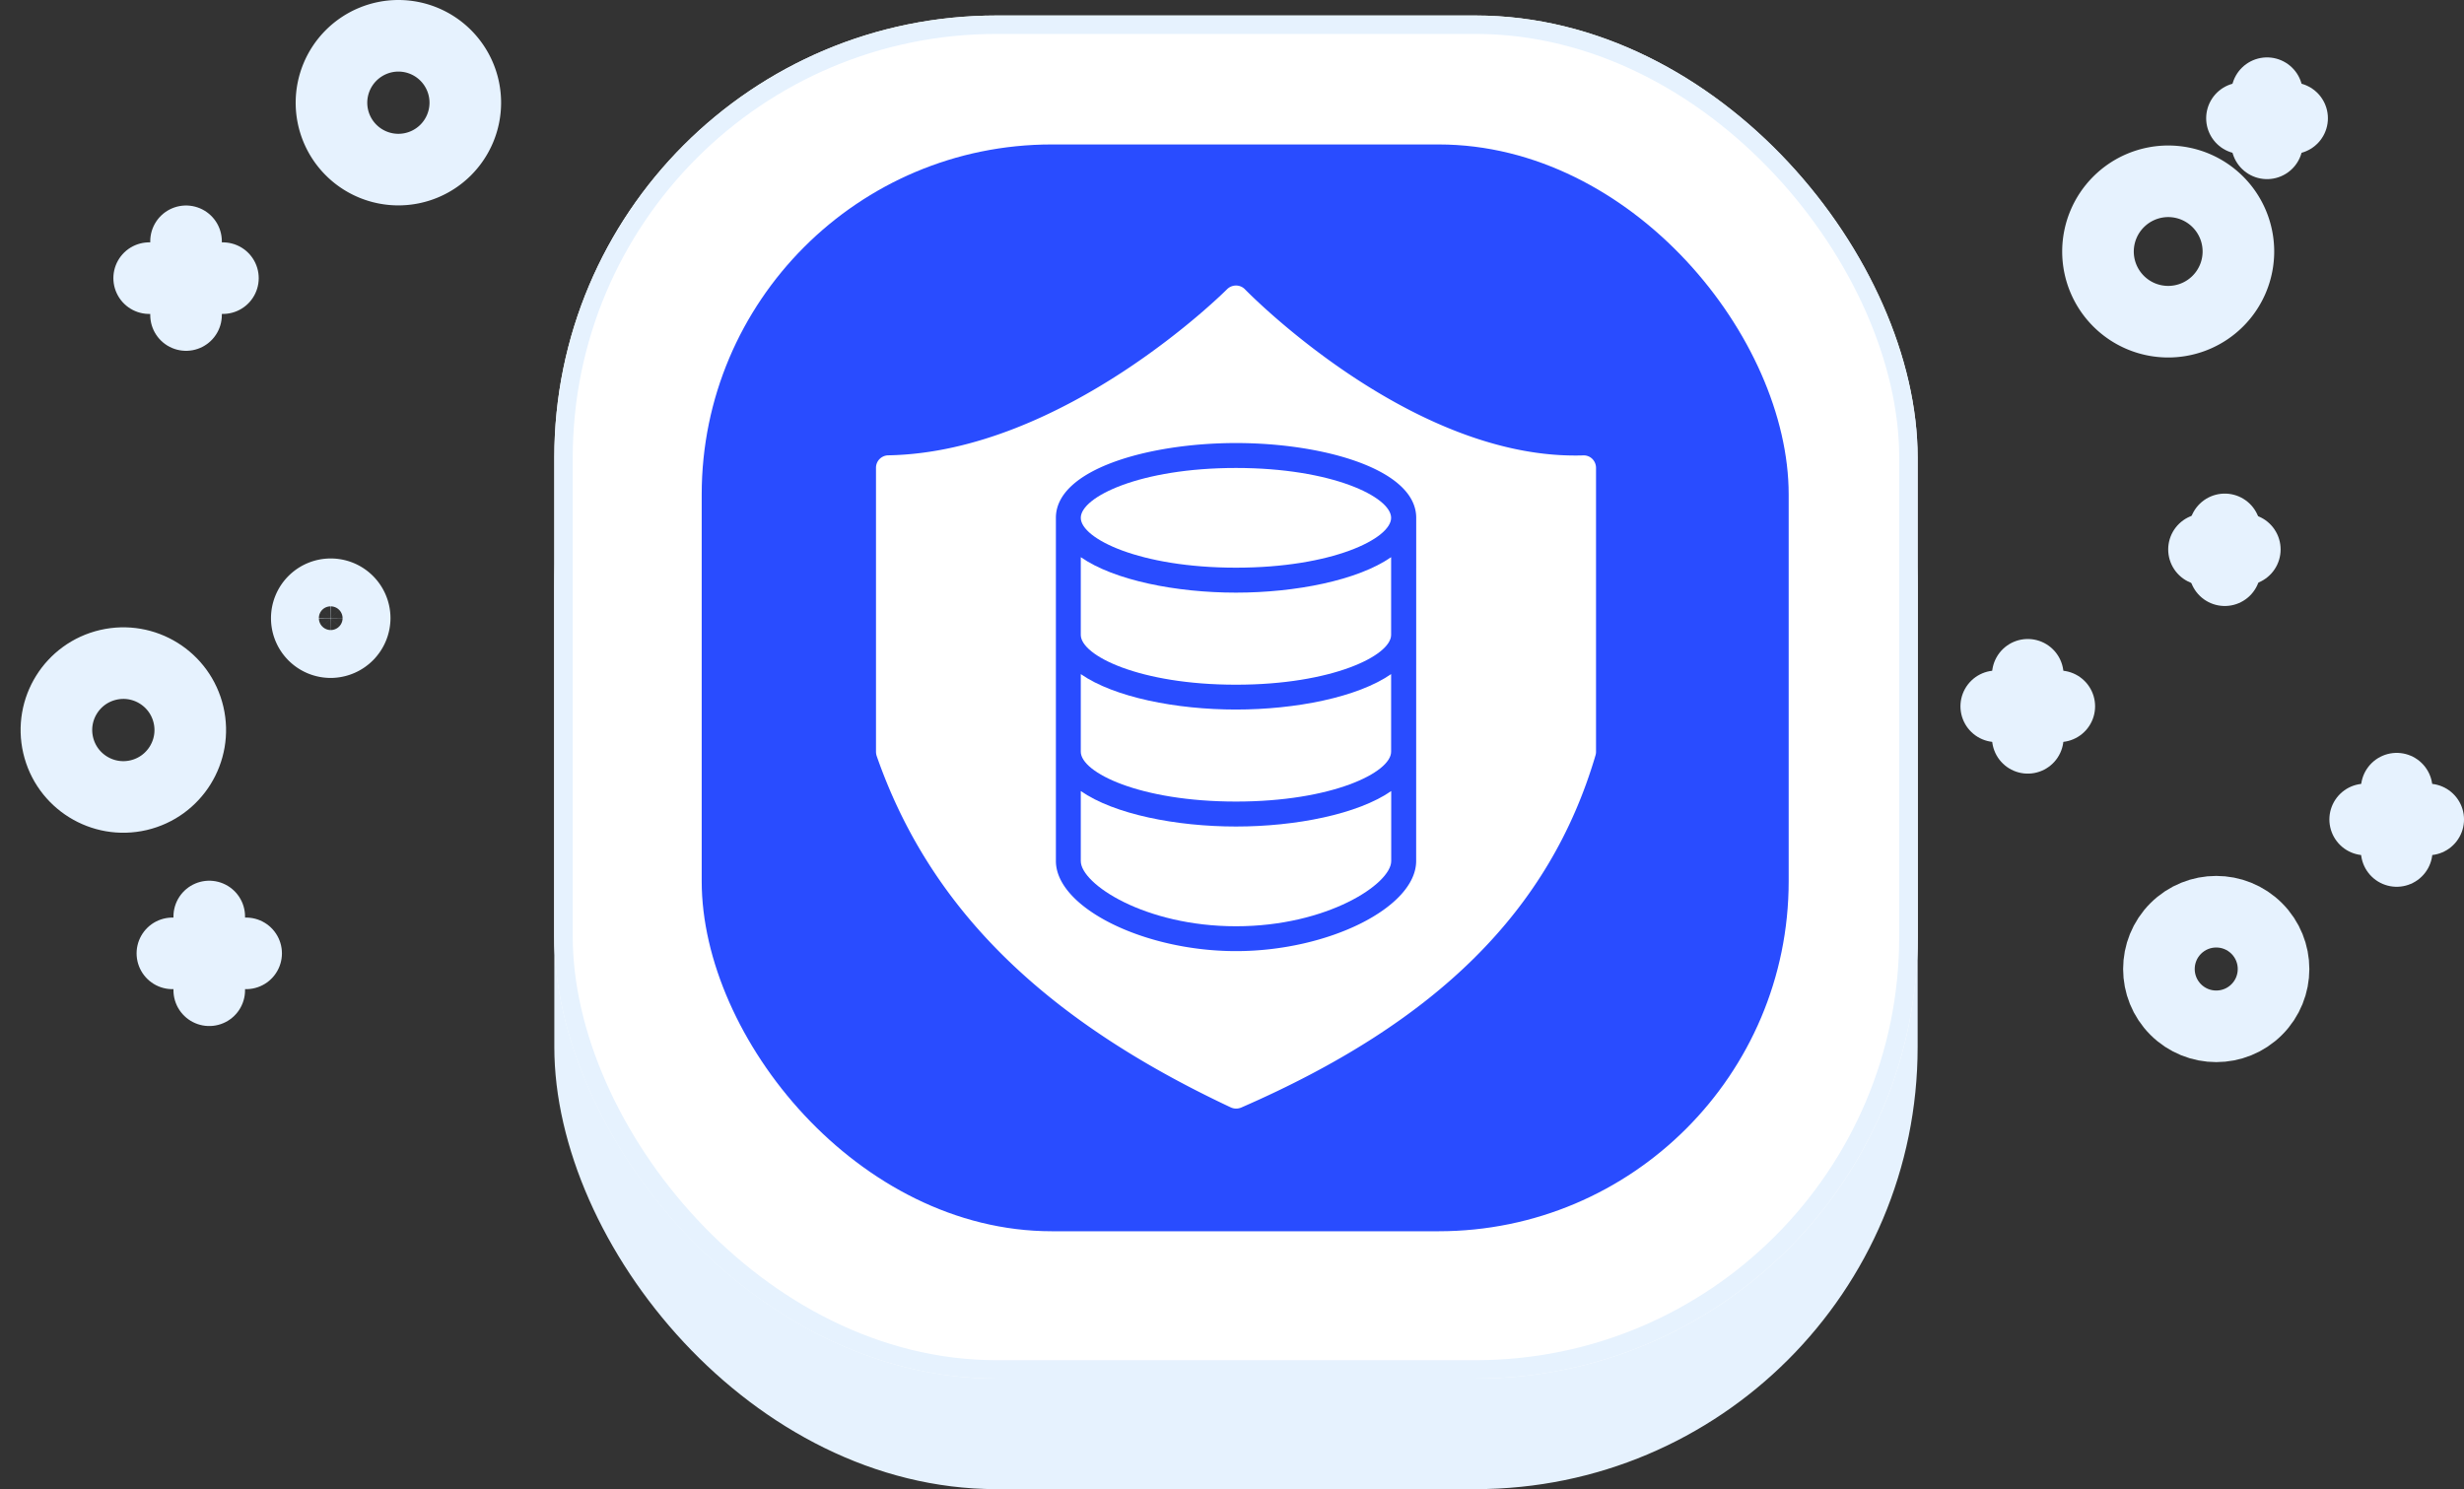 <svg xmlns="http://www.w3.org/2000/svg" width="133.744" height="80.842" viewBox="0 0 133.744 80.842">
  <rect x="0" y="0" width="133.744" height="80.842" fill="#333333" stroke="none"/>
  <g id="icon-dedicated-servers" transform="translate(2.333 0.842)">
    <rect id="Rectangle_285" data-name="Rectangle 285" width="74" height="73" rx="24" transform="translate(27.755 7)" fill="#e6f2fe"/>
    <g id="Rectangle_284" data-name="Rectangle 284" transform="translate(27.755)" fill="#fff" stroke="#e6f2fe" stroke-width="1">
      <rect width="74" height="74" rx="24" stroke="none"/>
      <rect x="0.5" y="0.5" width="73" height="73" rx="23.5" fill="none"/>
    </g>
    <rect id="Rectangle_286" data-name="Rectangle 286" width="59" height="59" rx="19" transform="translate(35.755 7)" fill="#294cff"/>
    <g id="Group_3561" data-name="Group 3561" transform="translate(106.022 4.217)">
      <g id="Group_1868" data-name="Group 1868" transform="translate(13.337 0)">
        <line id="Line_1" data-name="Line 1" y2="2.722" transform="translate(1.361)" fill="none" stroke="#e6f2fe" stroke-linecap="round" stroke-linejoin="round" stroke-miterlimit="10" stroke-width="3.886"/>
        <line id="Line_2" data-name="Line 2" x2="2.722" transform="translate(0 1.361)" fill="none" stroke="#e6f2fe" stroke-linecap="round" stroke-linejoin="round" stroke-miterlimit="10" stroke-width="3.886"/>
      </g>
      <g id="Group_1870" data-name="Group 1870" transform="translate(11.276 23.68)">
        <line id="Line_5" data-name="Line 5" y2="2.216" transform="translate(1.128)" fill="none" stroke="#e6f2fe" stroke-linecap="round" stroke-linejoin="round" stroke-miterlimit="10" stroke-width="3.886"/>
        <line id="Line_6" data-name="Line 6" x2="2.216" transform="translate(0 1.089)" fill="none" stroke="#e6f2fe" stroke-linecap="round" stroke-linejoin="round" stroke-miterlimit="10" stroke-width="3.886"/>
      </g>
      <path id="Path_2247" data-name="Path 2247" d="M420.4,88.611a3.811,3.811,0,1,0,3.811-3.811A3.817,3.817,0,0,0,420.4,88.611Z" transform="translate(-414.878 -80.017)" fill="none" stroke="#e6f2fe" stroke-linecap="round" stroke-linejoin="round" stroke-miterlimit="10" stroke-width="3.886"/>
      <g id="Group_1871" data-name="Group 1871" transform="translate(20.025 37.756)">
        <line id="Line_7" data-name="Line 7" y1="3.383" transform="translate(1.711)" fill="none" stroke="#e6f2fe" stroke-linecap="round" stroke-linejoin="round" stroke-miterlimit="10" stroke-width="3.886"/>
        <line id="Line_8" data-name="Line 8" x1="3.422" transform="translate(0 1.672)" fill="none" stroke="#e6f2fe" stroke-linecap="round" stroke-linejoin="round" stroke-miterlimit="10" stroke-width="3.886"/>
      </g>
      <g id="Group_1872" data-name="Group 1872" transform="translate(0 31.574)">
        <line id="Line_9" data-name="Line 9" y1="3.422" transform="translate(1.711)" fill="none" stroke="#e6f2fe" stroke-linecap="round" stroke-linejoin="round" stroke-miterlimit="10" stroke-width="3.886"/>
        <line id="Line_10" data-name="Line 10" x1="3.422" transform="translate(0 1.711)" fill="none" stroke="#e6f2fe" stroke-linecap="round" stroke-linejoin="round" stroke-miterlimit="10" stroke-width="3.886"/>
      </g>
      <circle id="Ellipse_306" data-name="Ellipse 306" cx="3.111" cy="3.111" r="3.111" transform="translate(7.541 47.547) rotate(-45)" fill="none" stroke="#e6f2fe" stroke-linecap="round" stroke-linejoin="round" stroke-miterlimit="10" stroke-width="3.886"/>
    </g>
    <g id="Group_3562" data-name="Group 3562" transform="translate(0 1.101)">
      <g id="Group_1875" data-name="Group 1875" transform="translate(7.024 47.812)">
        <line id="Line_13" data-name="Line 13" y2="4.003" transform="translate(2.001 0)" fill="none" stroke="#e6f2fe" stroke-linecap="round" stroke-linejoin="round" stroke-miterlimit="10" stroke-width="3.886"/>
        <line id="Line_14" data-name="Line 14" x2="4.003" transform="translate(0 2.001)" fill="none" stroke="#e6f2fe" stroke-linecap="round" stroke-linejoin="round" stroke-miterlimit="10" stroke-width="3.886"/>
      </g>
      <g id="Group_1876" data-name="Group 1876" transform="translate(5.764 11.156)">
        <line id="Line_15" data-name="Line 15" y2="4.003" transform="translate(2.001)" fill="none" stroke="#e6f2fe" stroke-linecap="round" stroke-linejoin="round" stroke-miterlimit="10" stroke-width="3.886"/>
        <line id="Line_16" data-name="Line 16" x2="4.003" transform="translate(0 2.001)" fill="none" stroke="#e6f2fe" stroke-linecap="round" stroke-linejoin="round" stroke-miterlimit="10" stroke-width="3.886"/>
      </g>
      <circle id="Ellipse_307" data-name="Ellipse 307" cx="3.632" cy="3.632" r="3.632" transform="matrix(0.974, -0.227, 0.227, 0.974, 0, 34.976)" fill="none" stroke="#e6f2fe" stroke-linecap="round" stroke-linejoin="round" stroke-miterlimit="10" stroke-width="3.886"/>
      <path id="Path_2248" data-name="Path 2248" d="M89.2,63.932A3.632,3.632,0,1,0,92.832,60.3,3.638,3.638,0,0,0,89.2,63.932Z" transform="translate(-73.541 -60.3)" fill="none" stroke="#e6f2fe" stroke-linecap="round" stroke-linejoin="round" stroke-miterlimit="10" stroke-width="3.886"/>
      <path id="Path_2251" data-name="Path 2251" d="M88.194,143.4a1.3,1.3,0,1,0-1.3,1.3A1.313,1.313,0,0,0,88.194,143.4Z" transform="translate(-71.275 -111.782)" fill="none" stroke="#e6f2fe" stroke-linecap="round" stroke-linejoin="round" stroke-miterlimit="10" stroke-width="3.886"/>
    </g>
    <g id="Group_3598" data-name="Group 3598" transform="translate(39.08 12.659)">
      <path id="Path_5074" data-name="Path 5074" d="M22.555,23.783V28c0,1.13,3.205,2.706,8.425,2.706S39.4,29.126,39.4,28V23.783c-1.816,1.26-5.189,1.925-8.425,1.925S24.371,25.043,22.555,23.783Z" transform="translate(-5.304 -7.036)" fill="#fff"/>
      <path id="Path_5075" data-name="Path 5075" d="M22.555,33.16v4.212c0,1.13,3.205,2.707,8.425,2.707S39.4,38.5,39.4,37.373V33.16c-1.816,1.26-5.189,1.924-8.425,1.924S24.371,34.42,22.555,33.16Z" transform="translate(-5.304 -10.065)" fill="#fff"/>
      <path id="Path_5076" data-name="Path 5076" d="M30.98,16.63c-5.22,0-8.425,1.576-8.425,2.706s3.205,2.707,8.425,2.707S39.4,20.467,39.4,19.337,36.2,16.63,30.98,16.63Z" transform="translate(-5.304 -4.726)" fill="#fff"/>
      <path id="Path_5077" data-name="Path 5077" d="M45.015,11.41a.662.662,0,0,0-.494-.189c-.149.007-.3.007-.447.007-9.139,0-17.818-8.929-17.906-9.017A.671.671,0,0,0,25.68,2h-.007a.688.688,0,0,0-.481.2c-.088.088-8.848,8.848-18.394,9.018a.676.676,0,0,0-.663.677V27.306a.81.81,0,0,0,.034.223C9.026,35.735,15.132,41.8,25.4,46.621a.693.693,0,0,0,.284.061.742.742,0,0,0,.271-.054C36.6,41.99,42.713,35.917,45.191,27.5a.656.656,0,0,0,.027-.2V11.9A.693.693,0,0,0,45.015,11.41Zm-9.56,21.829c0,2.516-4.752,4.894-9.779,4.894S15.9,35.755,15.9,33.239V14.611c0-2.637,5.038-4.06,9.779-4.06s9.779,1.423,9.779,4.06Z" transform="translate(0)" fill="#fff"/>
      <path id="Path_5078" data-name="Path 5078" d="M22.555,42.538v3.8c0,1.243,3.474,3.54,8.425,3.54s8.425-2.3,8.425-3.54v-3.8c-1.816,1.26-5.189,1.925-8.425,1.925S24.371,43.8,22.555,42.538Z" transform="translate(-5.304 -13.094)" fill="#fff"/>
    </g>
  </g>
</svg>
